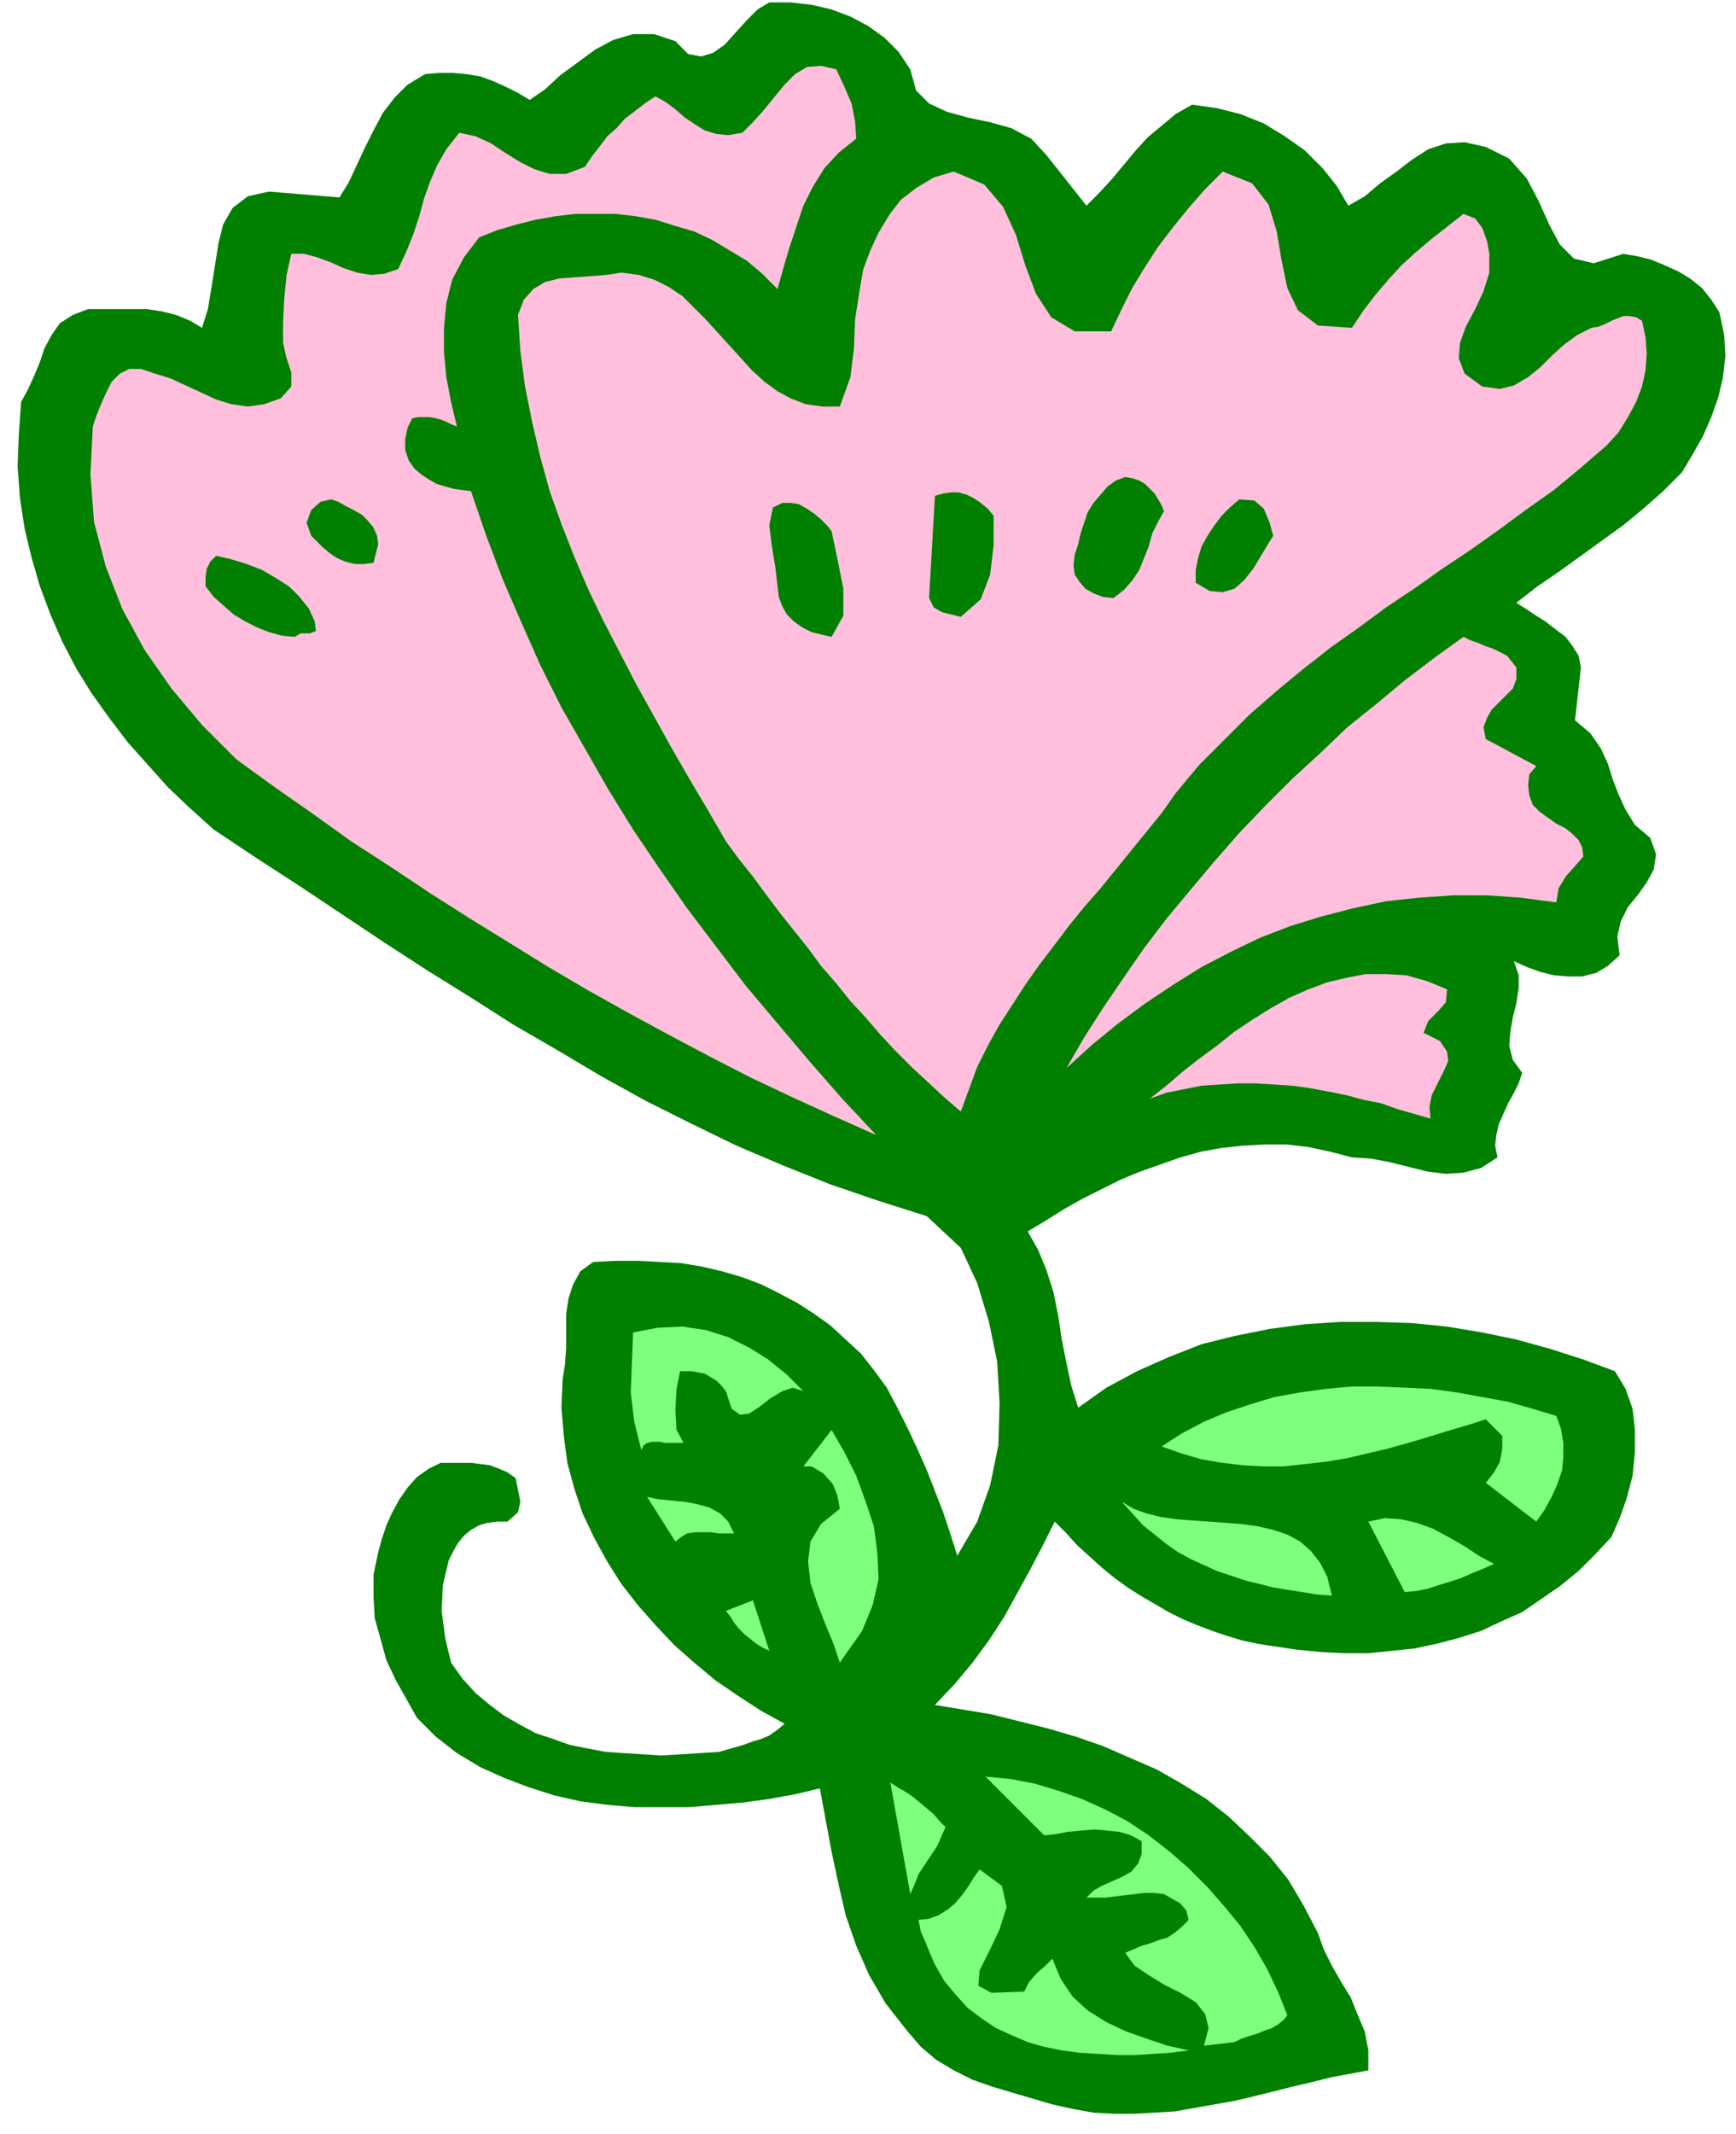 <svg xmlns="http://www.w3.org/2000/svg" width="1.478in" height="1.816in" fill-rule="evenodd" stroke-linecap="round" preserveAspectRatio="none" viewBox="0 0 1478 1816"><style>.pen1{stroke:none}.brush2{fill:#007f00}.brush4{fill:#ffbfdd}</style><path d="m772 1728-18-23-14-24-11-25-9-26-6-26-6-28-5-27-5-27-21 5-22 4-22 3-23 2-23 2h-47l-23-2-23-3-22-5-22-7-21-8-20-9-20-12-18-14-16-16-9-16-9-16-8-17-5-18-5-18-1-18v-19l4-19 3-11 4-12 5-11 6-11 7-10 8-9 10-7 10-5h26l8 1 8 1 8 3 7 3 7 5 2 10 2 10-2 9-9 8h-9l-8 1-7 2-7 4-6 5-5 6-4 7-4 8-5 21-1 22 3 23 5 21 10 14 11 12 12 10 12 9 14 8 13 7 15 5 14 5 15 3 16 3 15 1 16 1 16 1 17-1 16-1 16-1 7-2 7-2 7-2 8-3 7-2 7-3 7-5 6-5-20-11-20-13-19-13-18-15-17-15-16-17-15-17-14-18-12-19-11-20-10-21-7-21-6-22-3-23-2-24 1-24 2-13 1-14v-29l2-13 4-12 6-11 11-8 19-1h19l19 1 18 1 18 3 17 4 17 5 16 6 16 8 15 8 14 9 14 10 13 12 13 12 11 14 11 15 9 17 9 18 8 17 8 18 7 18 7 18 6 18 6 19 17-29 11-31 7-34 1-36-2-35-7-34-10-33-14-30-29-27-41-13-41-14-40-16-40-17-39-19-38-19-38-21-37-22-38-22-36-23-37-23-37-24-36-24-36-24-37-24-36-24-20-18-19-18-17-19-17-19-16-21-15-21-13-21-12-23-10-23-9-24-7-24-6-25-4-26-2-27 1-27 2-28 6-11 5-11 5-12 4-12 6-11 7-10 11-7 13-5h50l13 2 12 3 12 5 10 6 5-16 3-18 3-19 3-19 4-16 8-14 13-10 18-4 60 5 8-13 7-15 7-15 7-14 8-15 10-13 11-11 15-9 12-1h11l12 1 12 2 11 4 11 5 10 5 10 6 13-9 13-12 15-11 15-11 15-8 17-5h18l18 6 11 11 11 2 10-3 10-7 9-10 10-11 9-9 10-6h18l18 2 17 4 16 6 15 8 14 10 12 12 10 15 5 18 11 11 15 7 18 5 19 4 18 5 17 9 13 14 34 43 11-11 11-12 10-12 10-12 10-11 12-10 12-10 14-8 21 3 20 5 20 8 18 11 17 12 15 15 12 15 10 17 14-8 13-11 14-10 13-10 14-9 15-5 16-1 18 4 20 10 15 17 10 19 9 20 9 17 12 12 17 4 25-8 12 2 12 3 12 5 11 5 10 6 10 8 8 10 7 11 4 19 1 18-2 18-4 17-6 17-7 16-9 16-9 15-16 16-17 15-17 14-18 13-18 13-18 13-19 13-18 14 8 5 9 6 8 5 9 7 8 6 6 8 5 8 2 10-5 45 13 11 9 13 6 13 4 13 5 13 6 13 8 13 13 11 5 14-2 13-6 11-7 10-9 11-6 12-3 13 2 16-10 9-10 6-12 3h-12l-12-1-12-3-11-4-11-5 4 12v11l-2 13-3 12-2 12-1 12 3 12 8 11-3 9-4 8-5 9-4 9-4 9-2 9-1 9 2 10-14 9-15 4-15 1-16-2-16-4-16-4-16-3-16-1-19-5-19-4-18-2h-18l-19 1-18 2-17 3-18 5-17 6-17 6-17 7-16 8-16 8-16 9-16 10-15 9 9 16 7 17 6 19 4 20 3 20 4 20 4 19 6 19 24-17 26-14 27-12 28-11 28-7 30-6 30-4 30-2h30l31 1 30 3 30 5 29 6 29 8 28 9 27 10 9 15 6 17 2 18v19l-2 20-5 19-6 17-7 16-14 15-14 14-16 13-16 11-16 11-18 8-17 8-19 6-19 5-19 4-19 2-20 2h-20l-20-1-21-2-20-3-13-2-14-3-13-4-12-4-13-5-12-5-12-6-12-7-12-7-11-7-11-8-11-9-10-9-11-10-9-10-10-10-10 20-11 21-11 20-11 20-13 20-14 19-15 18-17 18 24 4 24 4 24 6 24 6 24 7 23 8 23 10 23 10 21 12 21 13 19 15 18 17 17 17 16 20 13 22 12 23 5 14 7 14 8 14 8 13 6 15 6 14 3 16v17l-16 3-16 3-16 4-17 4-16 4-16 4-17 4-17 3-17 3-17 3-17 1-17 1h-17l-18-1-17-3-18-4-17-5-17-5-17-5-17-6-16-8-15-9-13-11-12-14z" class="pen1 brush2"/><path d="m796 1672-4-9-4-10-4-9-2-10 9-1 8-3 8-5 6-5 6-7 5-7 5-8 5-7 19 14 4 18-6 19-9 19-8 16-1 13 11 6 28-1 4-8 7-8 7-6 6-6 7 17 10 15 13 12 16 10 17 8 17 6 18 6 18 4-15 2-15 1-16 1h-15l-16-1-16-1-15-2-15-3-14-4-14-6-13-6-12-8-12-9-10-11-10-12-8-14zm162-10 7-3 7-3 7-2 8-3 7-2 6-4 6-5 6-6-2-8-5-6-7-4-7-4-9-1h-8l-8 1-9 1-8 1-8 1h-16l6-6 7-4 9-4 9-4 7-4 6-7 3-8v-11l-9-5-10-3-10-1-11-1-12 1-11 1-10 2-10 1-50-50 21 2 21 4 20 6 20 7 20 9 19 10 18 12 18 14 16 14 16 16 14 16 14 17 12 18 11 19 9 19 8 20-3 4-5 4-5 3-6 2-7 3-7 2-6 2-6 3-26 3 4-15-3-12-8-10-13-8-14-7-13-8-12-8-8-11zm-200-145 6 4 7 4 6 4 6 5 6 5 6 5 5 6 5 5-4 9-3 7-4 6-4 6-4 6-4 6-3 8-4 9-17-95zm-43-233-2-11-4-10-8-9-10-6h-7l24-31 11 19 10 20 8 22 7 21 3 23 1 22-5 22-9 22-19 27-5-15-7-17-7-18-6-18-2-18 2-17 9-15 16-13zm-97 87 23-9 14 43-6-3-5-3-5-4-5-4-5-5-4-5-3-5-4-5zm337-93 10 6 11 4 12 3 14 2 13 1 14 1 14 1 14 1 14 2 13 3 12 4 11 6 9 8 8 10 6 12 4 16-13-1-12-2-13-2-12-2-12-3-12-3-12-4-12-4-11-5-11-5-11-6-10-7-10-8-10-8-9-10-9-10zm210 17 14-3 14 1 13 3 14 5 13 7 14 8 12 8 13 7-9 4-10 4-9 4-9 3-10 3-9 3-10 2-10 1-31-60zm-614-21 10 2 10 1 11 1 11 2 11 3 9 5 7 7 5 10h-13l-7-1h-13l-7 1-5 3-5 4-24-38zm714-12 7-9 5-9 2-11v-11l-14-14-16 5-17 5-16 5-17 5-18 5-17 4-17 4-18 3-18 2-18 2h-17l-18-1-17-2-18-3-17-5-17-6 17-11 19-10 19-8 21-7 20-6 22-4 22-3 22-2h22l23 1 22 1 22 3 22 4 22 4 21 6 20 6 4 11 2 12v12l-1 11-4 12-5 11-6 11-7 10-43-33zm-726-128 21-4 21-1 20 3 19 6 18 9 16 10 16 13 14 14-9-3-9 3-10 6-9 7-9 6-8 1-7-5-5-15-4-5-4-4-5-3-5-3-6-1-5-1h-10l-3 15-1 18 1 17 6 11h-16l-5-1h-5l-5 1-3 2-2 4-6-24-3-25 1-25 1-26z" class="pen1" style="fill:#7fff7f"/><path d="m201 646-29-29-26-31-23-33-19-35-14-36-10-38-3-40 2-41 3-9 4-10 4-9 5-10 7-7 8-4h10l12 4 13 4 13 6 13 6 13 6 13 4 14 2 14-2 14-5 9-10v-12l-4-12-3-13v-18l1-20 2-20 4-18h11l11 3 11 4 11 5 12 4 12 2 11-1 12-4 7-15 6-15 5-15 4-15 5-14 6-14 8-14 11-14 14 3 13 6 12 8 13 8 12 6 13 4h14l16-6 6-9 7-9 6-8 8-7 7-8 8-6 9-7 9-6 9 5 8 6 8 7 9 6 8 5 10 3 10 1 12-2 9-9 9-10 9-11 9-11 9-9 10-6 12-1 13 3 7 15 6 14 3 15 1 15-15 12-12 13-10 16-8 16-6 18-6 18-5 17-5 18-13-13-13-11-15-9-15-9-15-7-17-5-16-5-17-3-17-2h-34l-17 2-17 3-16 4-17 5-15 6-13 17-10 19-5 20-2 21v21l2 21 4 21 5 21-5-2-4-2-5-2-4-1-5-1h-10l-5 1-4 8-2 10v9l3 9 5 7 6 5 6 4 7 4 7 2 7 2 7 1 8 1 13 38 14 37 16 37 16 36 18 36 20 35 20 35 21 34 23 34 23 33 25 33 25 33 27 32 27 32 28 32 29 31-36-16-35-16-36-17-35-18-34-18-35-19-34-19-34-20-34-21-34-21-33-21-33-22-34-22-32-23-33-23-33-24zm778 289 14-11 14-12 14-11 15-11 15-12 15-10 16-10 16-9 16-7 16-6 17-4 16-3h17l17 1 18 5 17 7-1 11-7 8-8 8-4 10 14 7 6 9 1 8-4 9-5 10-5 10-2 10 1 10-14-4-14-4-14-5-15-3-15-4-15-3-16-3-15-2-15-1-16-1h-15l-16 1-15 1-15 3-15 3-14 5z" class="pen1 brush4"/><path d="m618 716-15-26-16-27-15-26-15-27-15-27-14-27-14-27-13-27-12-28-11-28-10-28-8-29-7-30-6-30-4-30-2-31 5-13 8-9 10-6 12-3 13-1 14-1 13-1 13-2 15 2 13 4 12 6 12 8 10 10 10 10 10 11 10 11 10 11 9 10 11 10 11 8 11 6 13 5 14 2h15l9-25 3-24 1-25 4-26 3-17 6-16 7-15 9-15 10-13 13-10 15-9 17-5 26 11 16 19 11 24 8 26 9 24 13 20 20 12h31l9-19 9-18 11-18 11-17 13-17 13-16 14-16 15-15 25 10 14 18 7 23 4 24 5 24 9 19 17 13 29 2 10-15 10-13 11-13 11-12 12-11 13-11 14-11 14-11 10 4 6 8 4 11 2 11v16l-5 16-7 15-8 15-5 14-1 13 5 13 15 11 15 2 12-3 12-7 11-9 10-10 10-9 11-8 12-6 6-1 5-2 6-3 5-2 5-2h5l6 1 5 3 3 14 1 14-1 14-3 14-5 13-7 13-8 13-10 11-22 19-23 19-24 17-23 17-24 17-24 16-24 17-24 16-23 17-24 17-23 18-23 19-23 20-21 21-22 22-20 24-12 17-13 16-13 16-13 16-13 16-14 16-13 16-12 16-13 17-12 17-11 17-11 17-10 18-9 18-7 19-7 19-14-12-14-13-14-13-14-14-13-14-12-14-13-14-12-15-13-15-11-15-12-15-12-15-12-16-11-15-12-15-11-15zm628-174 6 3 6 2 7 3 6 2 6 3 6 3 4 5 4 5v10l-3 8-6 6-6 6-6 6-4 7-3 8 2 10 43 23-6 7-1 9 1 9 3 8 6 6 7 5 7 5 8 4 6 5 5 5 3 6 1 8-7 8-8 9-6 10-2 12-30-4-29-2h-29l-29 2-28 3-28 6-27 7-26 8-26 10-25 12-25 13-24 15-24 16-23 17-22 18-22 20 15-26 16-25 17-25 18-26 19-25 20-24 21-25 21-24 22-23 23-23 24-22 23-22 25-20 24-20 25-19 25-18z" class="pen1 brush4"/><path d="m662 499-2-17-3-18-2-17 3-15 8-4h7l7 1 7 4 6 4 6 5 5 5 4 5 5 24 5 25v23l-10 18-9-2-8-2-8-4-7-5-6-6-4-7-3-8-1-9zm-487 0v-8l1-7 3-6 5-5 13 3 13 4 13 5 12 7 11 7 9 9 8 10 5 11 1 8-5 2h-8l-5 3-11-1-11-3-10-4-10-5-10-6-8-7-9-8-7-9zm616 10 5-87 7-2 7-1h6l7 2 6 3 6 4 6 5 5 6v25l-3 25-8 21-17 15-8-2-8-2-7-4-4-8zm127-46 2-9 3-9 3-9 5-8 6-7 6-7 7-5 8-3 6 1 6 2 5 3 4 4 4 4 3 5 3 5 2 5-5 9-5 10-3 11-4 10-4 10-6 9-7 8-9 7-9-1-8-3-7-4-5-6-4-6-1-8 1-9 3-9zm100 33v-11l2-10 3-10 5-9 6-9 6-8 7-7 8-7 13 1 8 7 5 12 3 11-5 8-6 10-6 10-8 10-8 7-10 3-11-1-12-7zm-753-40-4-11 4-11 8-7 9-2 6 2 7 4 6 3 7 4 5 5 5 6 3 7 1 7-4 16-8 1h-8l-8-2-7-3-6-4-6-5-5-5-5-5z" class="pen1 brush2"/></svg>
